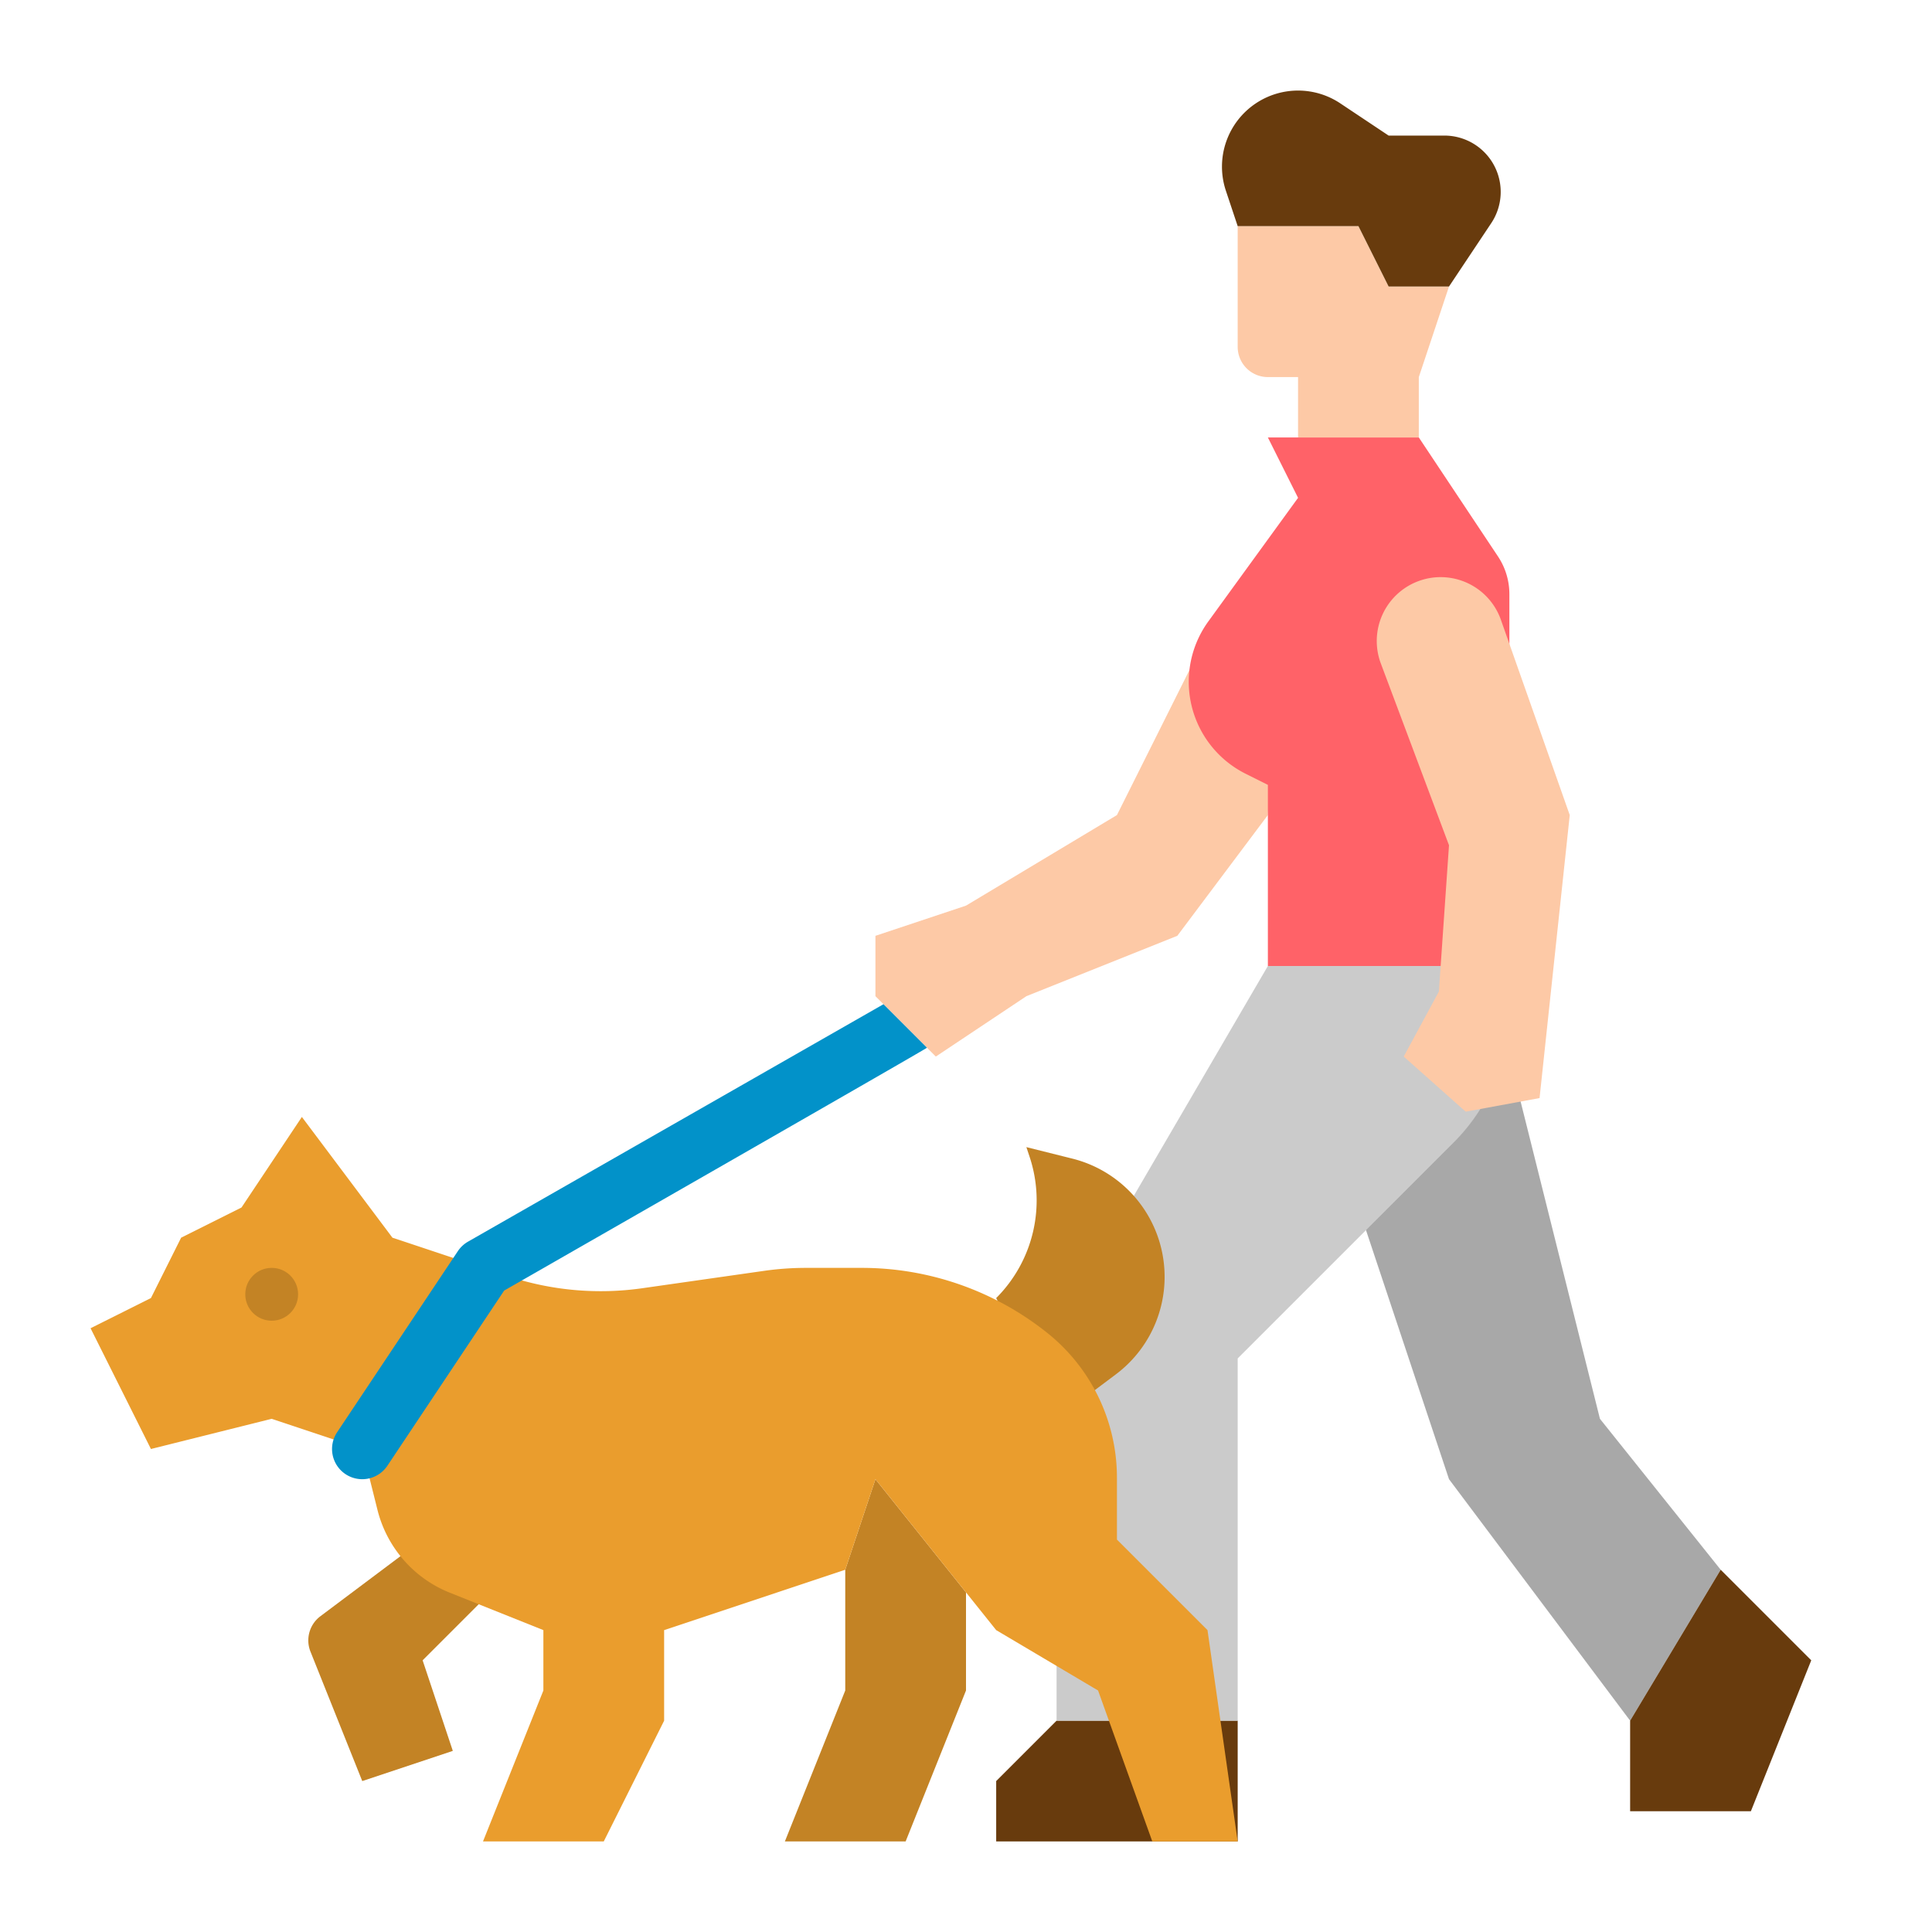 <svg height="512" viewBox="0 0 512 512" width="512" xmlns="http://www.w3.org/2000/svg"><g id="flat"><path d="m336 216-24 32-40 16-24 16-16-16v-16l24-8 40-24 24-48 16.468 39.404z" fill="#fdc9a6"/><path d="m360 320 24 72 48 64 24-40-32-40-24-96z" fill="#a8a8a8"/><path d="m280 456-16 16v16h64v-32z" fill="#683b0d"/><path d="m400 267.155v-11.155h-64l-56 96v104h48v-96l32-32 25.26-25.26a50.324 50.324 0 0 0 14.74-35.585z" fill="#cbcbcb"/><path d="m224 416v32l-16 40h32l16-40v-26l-24-30z" fill="#c38325"/><path d="m112 408-27.095 20.321a8 8 0 0 0 -2.628 9.372l13.723 34.307 24-8-8-24 16-16z" fill="#c38325"/><path d="m400 256v-98.559a18 18 0 0 0 -3.014-9.971l-20.986-31.54h-40l8 16-23.768 32.733a27.249 27.249 0 0 0 -3.8 24.629 27.25 27.25 0 0 0 13.668 15.756l5.9 2.952v48z" fill="#ff6268"/><path d="m365.933 175.822 18.067 48.178-2.683 38.78-9.317 17.22 16.425 14.606 19.575-3.606 8-75-18.247-51.752a16.931 16.931 0 0 0 -21.942-10.212 16.932 16.932 0 0 0 -9.878 21.786z" fill="#fdc9a6"/><path d="m432 456v24h32l16-40-24-24z" fill="#683b0d"/><path d="m328 59.93v32a8 8 0 0 0 8 8h8v16h32v-16l8-24h-16l-8-16z" fill="#fdc9a6"/><path d="m328 59.93-3.13-9.389a20.165 20.165 0 0 1 7.945-23.154 20.162 20.162 0 0 1 22.37 0l12.815 8.543h14.774a14.928 14.928 0 0 1 13.352 8.252 14.928 14.928 0 0 1 -.931 14.956l-11.195 16.792h-16l-8-16z" fill="#683b0d"/><path d="m264 344a36.612 36.612 0 0 0 8.845-37.466l-.845-2.534 12.172 3.043a32.3 32.3 0 0 1 23.836 25 32.3 32.3 0 0 1 -12.291 32.171l-15.717 11.786z" fill="#c38325"/><path d="m64 320-16 8-8 16-16 8 16 32 32-8 24 8 4.032 16.127a32 32 0 0 0 19.16 21.95l24.808 9.923v16l-16 40h32l16-32v-24l48-16 8-24 32 40 27 16 14.372 40h22.628l-8-56-24-24v-16.4a49.1 49.1 0 0 0 -18.427-38.34 78.763 78.763 0 0 0 -49.2-17.26h-14.773a78.758 78.758 0 0 0 -11.138.792l-32.231 4.6a78.007 78.007 0 0 1 -35.7-3.219l-30.531-10.173-24-32z" fill="#ea9d2d"/><path d="m245.66 277.66c-.49.49-112.05 64.35-112.05 64.35l-30.95 46.43a8 8 0 1 1 -13.32-8.88l32-48a8.08 8.08 0 0 1 2.69-2.51l110.1-62.92z" fill="#0292c9"/><circle cx="72" cy="343" fill="#c38325" r="7"/></g></svg>